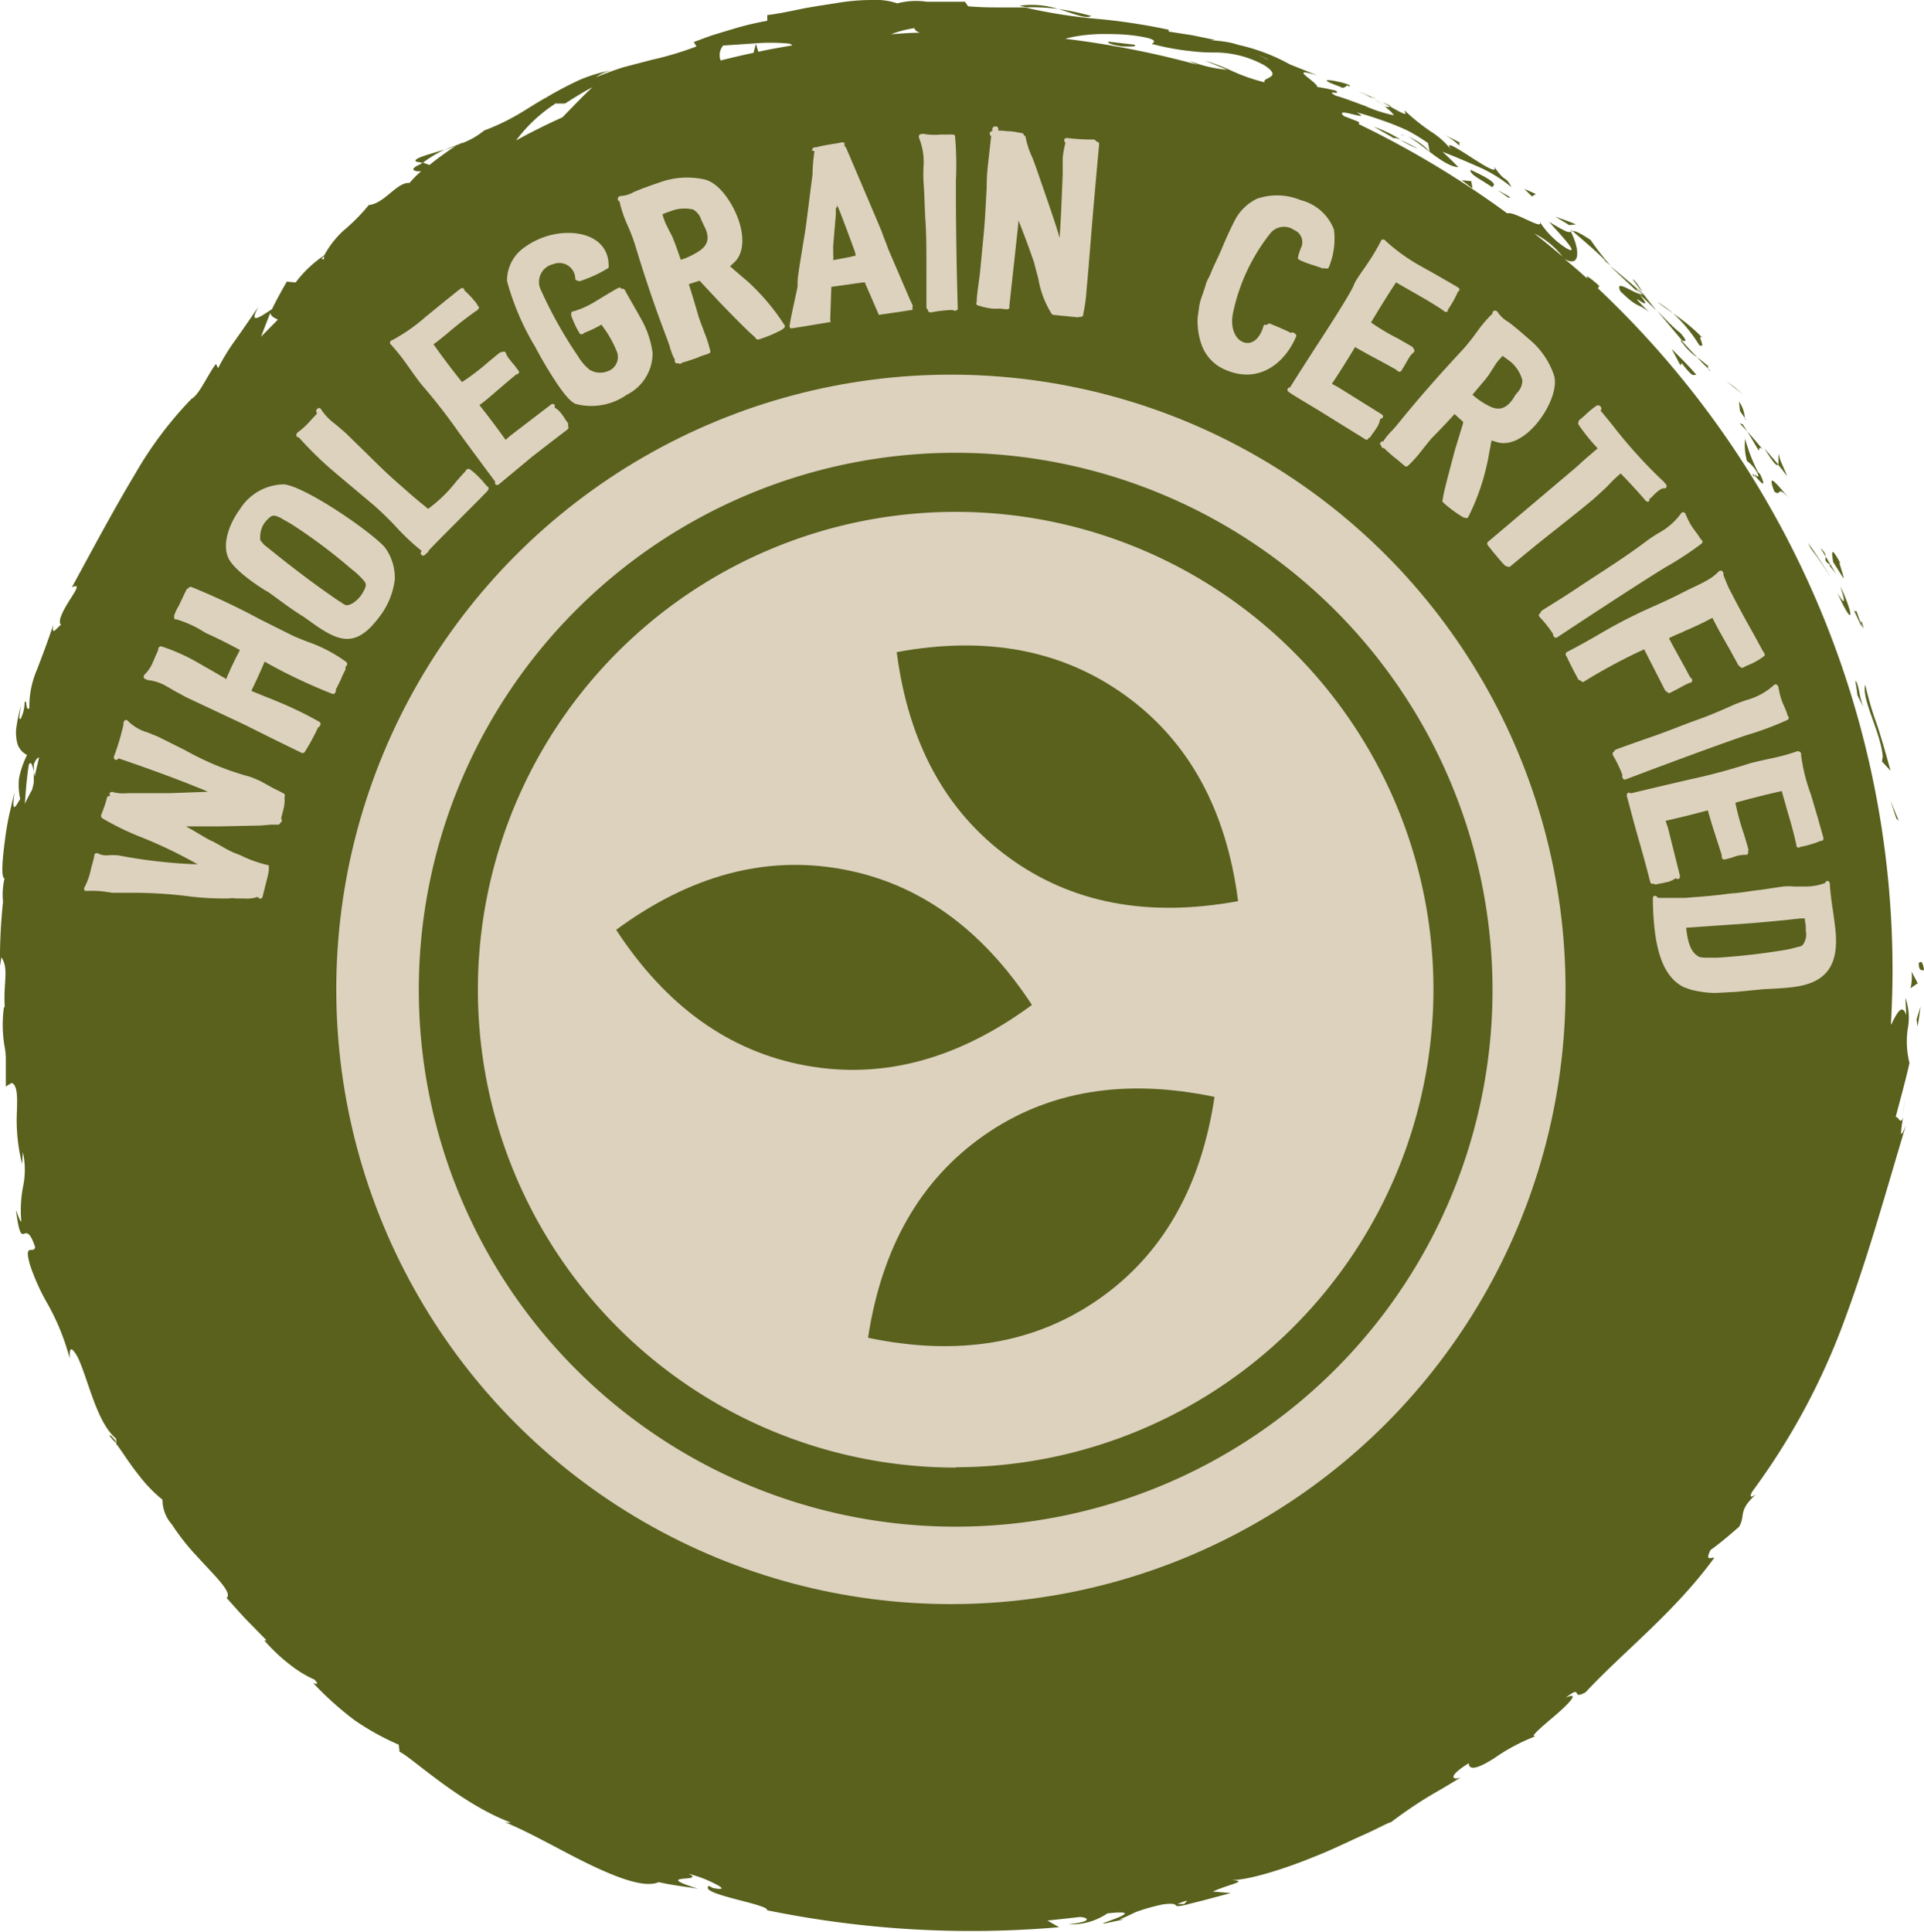 <svg xmlns="http://www.w3.org/2000/svg" viewBox="0 0 165.75 166.38"><defs><style>.cls-1{fill:#59611d;}.cls-2{fill:#ddd2be;}</style></defs><g id="Layer_2" data-name="Layer 2"><g id="Layer_1-2" data-name="Layer 1"><path class="cls-1" d="M165.3,83c0,.77.38.49.45.61C165.63,82.35,165.2,83.07,165.3,83Z"></path><polygon class="cls-1" points="163.37 70.5 163.57 70.69 162.85 68.93 163.37 70.5"></polygon><path class="cls-1" d="M162.13,65.59l.74.8c-.34-1.23-.73-2.65-1.18-4a27.21,27.21,0,0,1-1-3.41c-.34,1.26,1.33,4.06,1.51,6.19Z"></path><path class="cls-1" d="M160.34,53.72c-.1-.23-.23-.57-.43-1.14-.1.47-.72-1.2.47,1.42A2.06,2.06,0,0,1,160.34,53.72Z"></path><path class="cls-1" d="M160.34,53.72c.48,1.17-.1-.84,0,0Z"></path><path class="cls-1" d="M158.83,49.84c0-.38-.59-1.75-.26-1.29-.82-1.51-.81-1.12-.64-.13Z"></path><path class="cls-1" d="M156.82,47.21c.16.24.32.48.46.73C157.28,47.77,157.21,47.55,156.82,47.21Z"></path><path class="cls-1" d="M157.7,48.66c-.24,0,.08.2.52.85l-.94-1.57C157.29,48.2,157.1,48.31,157.7,48.66Z"></path><path class="cls-1" d="M158.31,51.1c1.26,2.88,1.56,2.27.24-.61C158.82,51.39,159.16,52.53,158.31,51.1Z"></path><path class="cls-1" d="M159.84,58.67c.06.41.14.81.18,1.22l.5,1a7.12,7.12,0,0,1-.35-1.32C160.05,59,159.92,58.61,159.84,58.67Z"></path><path class="cls-1" d="M153.29,39.15c-.18,0,0,.68-.11.87.27.32.52.64.77,1C153.74,40.38,153.15,39.34,153.29,39.15Z"></path><path class="cls-1" d="M153.18,40,152,38.62C152.84,40,153.1,40.19,153.18,40Z"></path><path class="cls-1" d="M157.75,49.75c-.65-1-1.28-2-2-3l.26.51C156.65,48.07,157.17,48.92,157.75,49.75Z"></path><path class="cls-1" d="M150.21,34c-.49-.42-1-.82-1.51-1.2l.64.54Z"></path><path class="cls-1" d="M146.38,29.72c.72.41-.34-1.1.32-.59A16,16,0,0,0,144.14,27,12.15,12.15,0,0,1,146.38,29.72Z"></path><path class="cls-1" d="M142.78,26c.41.33.86.64,1.36,1A10.21,10.21,0,0,0,142.78,26Z"></path><path class="cls-1" d="M149.9,35.41l.41.59a2.61,2.61,0,0,0-.5-1.41Z"></path><path class="cls-1" d="M149.9,35.44v0L149,34.13Z"></path><path class="cls-1" d="M150.42,36.15l-.11-.15C150.32,36.08,150.33,36.12,150.42,36.15Z"></path><path class="cls-1" d="M152.85,42.33c.62.52.17-.64,1.26.58C153.38,42.09,152.08,40.31,152.85,42.33Z"></path><path class="cls-1" d="M151.88,38.74c-.45-.53-.89-1.07-1.36-1.59.35.55.65,1.12,1,1.67C151.56,38.73,151.5,38.35,151.88,38.74Z"></path><polygon class="cls-1" points="149.87 36.46 150.52 37.15 150.13 36.55 149.87 36.46"></polygon><path class="cls-1" d="M144.76,28.68c-.67-.52-1.29-1.2-2-1.92l2.15,2.57C145.06,29.36,145.55,29.58,144.76,28.68Z"></path><path class="cls-1" d="M147.32,31.92l-.13-.13C147.23,31.9,147.28,32,147.32,31.92Z"></path><path class="cls-1" d="M135.33,19.77l.07.17.08,0Z"></path><path class="cls-1" d="M144.93,29.52a5,5,0,0,0,1.29,1.27c-.43-.45-.89-.93-1.35-1.46C144.78,29.31,144.74,29.33,144.93,29.52Z"></path><path class="cls-1" d="M140.65,24.06l.87,1.18C141.33,24.83,140.84,24.09,140.65,24.06Z"></path><path class="cls-1" d="M147.1,31.5l.09.09C147.09,31.32,147.08,31.37,147.1,31.5Z"></path><path class="cls-1" d="M147.1,31.5a8.31,8.31,0,0,0-.88-.71c.34.37.67.72,1,1A1,1,0,0,1,147.1,31.5Z"></path><path class="cls-1" d="M138.13,22.36l.6.51a23.56,23.56,0,0,1-1.7-2.2c-1.11-.73-1.41-.8-1.55-.76,1,.87,2,1.7,2.88,2.6Z"></path><path class="cls-1" d="M141.27,25.33c-.7-.18-2.2-1.33-1.67-.23,1.65,1.58,1.36.91,2.45,1.77-2.64-2.62.9.61-.79-1.49.55.48,1,.95,1.46,1.38-.43-.52-.83-1-1.2-1.52l0,.08h0c.07.15.09.21,0,.06l-.06-.05a.42.42,0,0,1-.22,0c-.69-.84,0-.2.22,0h.07c-.9-.86-1.89-1.63-2.83-2.45C139.25,23.46,140,24.11,141.27,25.33Z"></path><path class="cls-1" d="M151.11,41.1c0-.11,0-.12,0-.15C151,40.78,150.88,40.72,151.11,41.1Z"></path><path class="cls-1" d="M151.64,40.86l-.19-.19a14.66,14.66,0,0,1-1.11-2.87,5.15,5.15,0,0,0,.16,1.91,3.15,3.15,0,0,1,.88,1c.3.7-.17.1-.26.2C151.5,41.33,152.33,42.35,151.64,40.86Z"></path><path class="cls-1" d="M150.34,37.8a.76.76,0,0,1,0-.15S150.31,37.68,150.34,37.8Z"></path><path class="cls-1" d="M144.77,31.47l.11-.19c1.05,1.39,1,.95,1.26,1-.67-.78-1.41-1.5-2.13-2.23Z"></path><path class="cls-1" d="M135.77,19.33c-.57-.25-1.19-.45-1.78-.67l1.2.73Z"></path><path class="cls-1" d="M132.31,16.71c-.33-.16-.67-.29-1-.44l.66.65Z"></path><path class="cls-1" d="M35.85,13.92l.57.11a9.7,9.7,0,0,1,1.93-1.16C37,13.29,35.48,13.66,35.85,13.92Z"></path><path class="cls-1" d="M94,1.37a25.12,25.12,0,0,0-2.82-.6C92.51,1.18,93.56,1.66,94,1.37Z"></path><path class="cls-1" d="M9.44,123.67c.34.45.53.62.6.56C9.69,123.77,9.46,123.52,9.44,123.67Z"></path><path class="cls-1" d="M87.83.49l.6.14a17.51,17.51,0,0,1,2.72.14A7.63,7.63,0,0,0,87.83.49Z"></path><path class="cls-1" d="M163.9,96.22a11.22,11.22,0,0,0,.17-1.55C164.05,95,164,95.65,163.9,96.22Z"></path><path class="cls-1" d="M118.11,8.33c.79.35.15,0,0,0Z"></path><path class="cls-1" d="M120.68,11.66a.67.67,0,0,1,.4,0C120.9,11.6,120.75,11.59,120.68,11.66Z"></path><path class="cls-1" d="M119.19,9.08c-.27-.2-.58-.4-.93-.61Z"></path><path class="cls-1" d="M119.12,8.82l.65.38C119.9,9.19,119.83,9.11,119.12,8.82Z"></path><path class="cls-1" d="M118.11,8.33,117,7.85c.45.2.86.41,1.25.62C118.12,8.37,118.06,8.32,118.11,8.33Z"></path><path class="cls-1" d="M164.35,88.62a5.18,5.18,0,0,0-.2-2.68l.07,1.51c-.33-1-.72-.32-1.18.56,0,.08-.09.17-.14.26.08-1.53.14-3.07.14-4.62a80.67,80.67,0,0,0-25.58-59,1.92,1.92,0,0,0,.22.18l.09-.2c-.71-.67-1.32-1.07-1-.6-.64-.59-1.3-1.16-2-1.73,1.41.81,1.33-.82.55-2.36-.15.09-.22.17-1.86-.83.43.54,2.92,3.07,1.49,2.28a7.52,7.52,0,0,1-2.32-2.31c.47.88-2.21-.94-2.78-.7a82,82,0,0,0-12.84-7.71c.11,0,.13-.06,0-.19L115.78,10c-1-.9,2.63.58,1.1-.32.93.24,1.88.57,2.92.95.52.2,1.06.42,1.6.69a18.28,18.28,0,0,1,1.62,1l.15.75a5.11,5.11,0,0,0-2.07-1.38c1.09.35,3.16,2.65,4.54,2.71-.45-.45-.9-.91-1.38-1.33.91.35,1.9.77,2.95,1.23a12,12,0,0,1,3,1.82c-.57-1.09-.48-.27-1.5-1.79.78,1.48-5.16-3.33-3.61-1.32a6.82,6.82,0,0,0-1.85-1.69A18.14,18.14,0,0,1,121,9.51c0,.2.55.69-1.2-.31a2,2,0,0,1-.47,0l-.11-.07.09.07c-.09,0-.1,0,0,0a3.12,3.12,0,0,1,.78.73,11.44,11.44,0,0,1-2.5-.81c-1-.36-2-.75-2.51-.87-1-.57.54,0,0-.44-.53-.13-1.06-.24-1.6-.32,0-.45-2.68-1.81,0-1l-2.35-.94a16.7,16.7,0,0,0-4.51-1.7c-1.13-.41-3-.37-1.94-.41l-2-.41-2-.31V2.56a52.65,52.65,0,0,0-6-.92,45.81,45.81,0,0,1-6.4-1c-.66,0-1.33,0-2.11,0s-1.67,0-2.77-.1L83.13.15c-.85,0-2.12,0-3.28,0A6.35,6.35,0,0,0,77.3.29,5.7,5.7,0,0,0,75.17,0a18.19,18.19,0,0,0-3.08.26c-1.1.18-2.23.33-3.26.55s-2,.4-2.73.49l0,.49a25.75,25.75,0,0,0-3,.72L61.48,3c-.55.18-1.11.4-1.71.62L60,4a28,28,0,0,1-3.88,1.16l-2.37.62c-.8.25-1.61.55-2.41.87A3.74,3.74,0,0,1,53,6a13,13,0,0,0-3.06.88,31,31,0,0,0-2.85,1.5c-.94.51-1.82,1.12-2.71,1.62a18.76,18.76,0,0,1-2.67,1.24,6.63,6.63,0,0,1-2,1.13l.19-.14-.34.19a12,12,0,0,0-1.22.49c.38-.13.74-.26,1-.39a25.94,25.94,0,0,0-2.34,1.69L36.42,14l-.21.15c-1,.43-.59.63.07.61a7.4,7.4,0,0,0-1,1c-1.1-.09-2.15,1.78-3.51,1.9a16,16,0,0,1-2.14,2.17,8.08,8.08,0,0,0-1.7,2.17,10,10,0,0,0-2.46,2.33l-.76-.07c-.45.77-.88,1.56-1.28,2.37-1.33.89-1.93,1.23-1.17-.21-1.08,1.59-1.52,2.21-1.92,2.78a18.19,18.19,0,0,0-1.55,2.51l-.19-.36c-.7.91-1.43,2.65-2.1,3a32.83,32.83,0,0,0-4.87,6.49c-1.9,3.16-3.85,6.84-5.44,9.75.77-.36.33.28-.19,1.1s-1.08,1.85-.74,2.12c-.38.26-.85,1.07-.67,0-.53,1.61-1,2.8-1.4,3.86A7.93,7.93,0,0,0,2.53,61c-.36.3-.17-.8-.41-.52a3.31,3.31,0,0,1-.32,1.4c-.25.29-.08-.53,0-1.08a14.77,14.77,0,0,0-.41,2,3.91,3.91,0,0,0,.1,1.23,1.63,1.63,0,0,0,.84,1,8.08,8.08,0,0,0-.69,2,5.5,5.5,0,0,0,.1,1.79c-.35.55-.78,1.5-.49-.61L.86,69.89a23.24,23.24,0,0,0-.43,2.44C.21,74,.07,75.57.39,75.67a6.07,6.07,0,0,0-.13,2A47,47,0,0,0,0,83.19l.12-.73c.67,1,.15,2.18.29,4.29l-.07,0A11.06,11.06,0,0,0,.4,90.17a6,6,0,0,1,.1,1c0,.49,0,1.22,0,2.42L1,93.28c.51.17.5,1.22.45,2.59a15.36,15.36,0,0,0,.45,4.37l.07-1A7,7,0,0,1,2,102.14a10.71,10.71,0,0,0-.17,3c0,.34-.29-.48-.46-.92.54,4.06.71.35,1.66,3.21-.14.62-1-.45-.45,1.51a18.2,18.2,0,0,0,1.52,3.37A19.9,19.9,0,0,1,6,117c0-.66,0-1.3.69-.11.91,1.91,1.64,5.64,3.29,7,.07.27.07.39,0,.43.51.65,1.2,1.79,2,2.77A12.14,12.14,0,0,0,14,129.18a3.19,3.19,0,0,0,.81,2.13A19.43,19.43,0,0,0,16.92,134c1.58,1.74,3.15,3.19,2.6,3.64.57.62,1.11,1.26,1.69,1.86l1.76,1.8h-.2a15.48,15.48,0,0,0,2.6,2.38,10,10,0,0,0,1.73,1c.5.55,0,.3-.1.31a28,28,0,0,0,3.6,3.22,22.69,22.69,0,0,0,3.75,2.07l.07.61c1,.43,5.2,4.46,9.58,6.09-.06,0-.19.06-.55-.05,2.42,1,5.08,2.59,7.52,3.75s4.63,1.94,5.78,1.44c1.11.26,2.26.38,3.38.57-4.17-1.32.83-.53-.82-1.29a10.45,10.45,0,0,1,2.42.93c.57.29.68.51-.35.28l-.3-.17c-1,.71,5.21,1.58,5,2.1A87.55,87.55,0,0,0,91.24,166c-.33-.19-.67-.37-1-.58.94-.08,1.87-.2,2.81-.3.76.06,1.07.4-1,.63a5.47,5.47,0,0,0,3.35-.94c4-.43-1.39,1.06-.2.86l1.63-.34-.38,0c.64-.25,1-.46,1.44-.65a17.08,17.08,0,0,1,2.27-.64c1.53-.21.87.24,1.47.13,0,0,.21,0,.91-.2,1.17-.28,2.32-.6,3.48-.91l-1.53-.13c1.45-.67,3.23-.9,1.47-1,1.29.1,4.49-.85,7.46-2.08,1.49-.59,2.9-1.3,4.06-1.81s2-1,2.36-1.09q.67-.51,1.38-1c.46-.32.93-.63,1.42-.94,1-.62,2.06-1.19,3.2-1.92-.63.27-1.28,0,.7-1.22,0,.75,1,.33,2.18-.42a16.29,16.29,0,0,1,3.68-1.94c-.85.28.44-.78,1.61-1.78s2.14-2.05.88-1.5c1.54-1.2.39.28,1.71-.47,3.16-3.41,7.65-6.87,11.07-11.56-.08-.17-.87.43-.31-.69.86-.61,1.64-1.29,2.46-2,.58-1-.13-1.36,1.45-2.79-.27.17-.68.42-.31-.25A59,59,0,0,0,159,113.44c2-5.41,3.53-11,5.19-16.51-.58,1.48-.43.46-.24-.71-.21.74-.4-.08-.64,0,.4-1.54.84-3.09,1.19-4.66A7.64,7.64,0,0,1,164.35,88.62ZM134.62,22.11c-.8-.69-1.62-1.36-2.45-2A7.13,7.13,0,0,1,134.62,22.11Zm-2.94-2.43s0,0,0,0l-.17-.14A1.37,1.37,0,0,0,131.68,19.68ZM109.25,5.11h-.07C107.91,4.49,108.36,4.72,109.25,5.11ZM94.9,2.93c.82,0,1.73,0,2.7.12,3.06.39,1.2.77,1.75.76a20.51,20.51,0,0,0,3.22.59,15.16,15.16,0,0,0,2,.12,8.84,8.84,0,0,1,4.38,1.12c1.64,1.09-.25,1,0,1.45a15.3,15.3,0,0,1-2.86-1,18.22,18.22,0,0,0-2.29-.87l1.92.79a11.53,11.53,0,0,1-3.25-.77,4.39,4.39,0,0,0,.77.36A79.2,79.2,0,0,0,91.77,3.34a8.34,8.34,0,0,1,1-.22A14.58,14.58,0,0,1,94.9,2.93ZM78.81,2.42c-.09.14.2.3.42.4-.82,0-1.64.07-2.46.13A9,9,0,0,1,78.81,2.42ZM62.3,3.92l2.54-.17a16.92,16.92,0,0,1,3.08,0,.56.56,0,0,1,.34.16c-1,.17-2,.34-2.93.55l-.21-.69-.2.78c-1,.21-1.9.42-2.84.66A1.3,1.3,0,0,1,62.3,3.92Zm-14.38,5h.75c.78-.48,1.56-1,2.38-1.41C50.49,8,49.53,9,48.46,10.1c-1.36.62-2.71,1.28-4,2A13,13,0,0,1,47.92,8.88Zm-20,13.19a.75.75,0,0,0,0,.24C27.79,22.26,27.54,22.41,27.92,22.07Zm-4,5.44L22.49,29c.26-.68.52-1.37.8-2.05C23.33,27.23,23.6,27.37,23.91,27.51ZM2.48,65.88c.18-.38.31,0,.43.59v-.63c.19-.45.34-.6.45-.58-.12.54-.26,1.08-.37,1.62l-.08-.41c0,.24,0,.52,0,.8s-.09.49-.14.74c-.27.5-.5.93-.63,1.24C2.22,68.13,2.3,67,2.48,65.88ZM102,164h-.57C102.58,163.55,102.26,163.75,102,164Z"></path><path class="cls-1" d="M125.74,12.56c0-.09-.12-.32.1-.23-.48-.27-1-.51-1.47-.75A5.58,5.58,0,0,1,125.74,12.56Z"></path><path class="cls-1" d="M125.84,12.33l.2.1Z"></path><path class="cls-1" d="M128.54,16.08c.62-.22-.6-.88-1.86-1.45-.09.42,1,.87,2,1.58Z"></path><path class="cls-1" d="M130,17.06c.25-.09-.36-.32-1-.69C129.31,16.59,129.65,16.82,130,17.06Z"></path><path class="cls-1" d="M115.4,7.45c.53.34.56-.29.81,0C117,7.28,112.21,6.31,115.4,7.45Z"></path><polygon class="cls-1" points="125.93 15.53 126.86 16.24 126.74 15.6 125.93 15.53"></polygon><path class="cls-1" d="M118.36,10.92l1.75,1c0-.08.26,0,.56.11A12,12,0,0,0,118.36,10.92Z"></path><path class="cls-1" d="M122.13,12.81a14,14,0,0,0-1.46-.74A10,10,0,0,0,122.13,12.81Z"></path><path class="cls-1" d="M96.67,4c.54,0,1.37.06,1.06-.15l-2.21-.26C95.27,3.68,95.85,3.88,96.67,4Z"></path><path class="cls-1" d="M165.19,88.42c.12-.57.18-1.15.27-1.73l-.35,1.11C165.14,88,165.16,88.21,165.19,88.42Z"></path><path class="cls-1" d="M165.21,84.69l-.53-1a4.15,4.15,0,0,1-.09,1.43Z"></path><circle class="cls-2" cx="81.92" cy="85.22" r="52.95"></circle><path class="cls-2" d="M10.64,62.41c-.06-.21.16-.55.37-.32a3.94,3.94,0,0,0,1.7,1l.82.33c.51.24,1.31.65,2.42,1.2a24.13,24.13,0,0,0,5.53,2.27c.31.1.6.24.94.38l1.08.6c.41.2.7.34.91.46a.21.21,0,0,1,.1.31s0,0,0,.07a3,3,0,0,1-.12,1.1l-.17.69.05.09a.22.22,0,0,1-.12.28.21.21,0,0,1-.23.16.31.31,0,0,1-.12,0,2.86,2.86,0,0,1-.34,0c-.31,0-.71.07-1.2.08l-3.39.07c-1.42,0-2.37,0-2.83,0a1.89,1.89,0,0,0,.35.2l.86.51c.52.31.84.49,1,.55s.43.23.87.47a10.93,10.93,0,0,0,1,.53,6.91,6.91,0,0,1,.89.37,11.09,11.09,0,0,0,2,.69c.14,0,.19.11.14.3v0a.21.21,0,0,1,0,.18c0,.23-.22,1-.52,2.22-.05.18-.12.23-.27.19a.17.17,0,0,1-.14-.14,3,3,0,0,1-1.24.14s-.26,0-.66,0a2,2,0,0,0-.63,0,26,26,0,0,1-3.14-.15,38.38,38.38,0,0,0-5-.34c-.86,0-1.47,0-1.88,0L9,76.8a7.8,7.8,0,0,0-1.4-.06l-.19,0-.06,0a.22.22,0,0,1-.05-.34,6,6,0,0,0,.47-1.26l.14-.58c.09-.29.14-.51.18-.66s0-.45.25-.4a.22.22,0,0,1,.11,0,.16.16,0,0,1,.09.06,1.79,1.79,0,0,0,.67.12,5.44,5.44,0,0,1,1,0,44.28,44.28,0,0,0,6.82.77,40,40,0,0,0-5.22-2.48,23.61,23.61,0,0,1-3-1.49.29.29,0,0,1-.06-.37A.73.73,0,0,0,8.79,70a10.11,10.11,0,0,0,.42-1.25c0-.12.11-.19.22-.19s0-.12,0-.19.17-.2.29-.15.25.06.52.1.63,0,1.13,0c.87,0,1.95,0,3.24,0l3.29-.12a8.69,8.69,0,0,0-.85-.36c-1.81-.74-4.08-1.58-6.85-2.52-.13.27-.5.1-.36-.22A20.73,20.73,0,0,0,10.64,62.41Z"></path><path class="cls-2" d="M13.12,57.16c.05-.12.15-.33.26-.61l.25-.56,0-.1c.05-.16.14-.24.29-.21a16.72,16.72,0,0,1,2.72,1.17c.61.34,2.68,1.53,2.85,1.64.08-.22.18-.44.25-.59.14-.33.45-1,.93-1.91v0c-1.1-.6-2.1-1.09-2.93-1.46L17,54.09a10.32,10.32,0,0,0-1.75-.73h-.05a.17.17,0,0,1-.2-.17L15,53l.06-.13a3.84,3.84,0,0,1,.33-.67l.65-1.36a.3.3,0,0,1,.17-.16.26.26,0,0,1,.28-.12,60,60,0,0,1,5.92,2.79l2.68,1.34c.29.14.8.36,1.5.62a12.69,12.69,0,0,1,3.24,1.71c.11.1.1.22,0,.36l-.08.08a.27.27,0,0,1,0,.23l-.25.51a5.73,5.73,0,0,1-.3.66,5.59,5.59,0,0,1-.28.55.16.16,0,0,1,0,.16c-.06.18-.16.23-.3.19a46.66,46.66,0,0,1-5.47-2.57l-.35-.2c-.36.85-.75,1.7-1.15,2.52l2.17.88a31.92,31.92,0,0,1,3.7,1.79c.23.16,0,.45-.15.5l0,.05a18.55,18.55,0,0,1-1.06,1.95l0,0c-.08.17-.23.24-.38.14s0,0,0,0c-1.07-.52-2.7-1.31-4.84-2.39L16.13,60.1c-.19-.09-.48-.26-.88-.47s-.64-.38-.81-.46a4,4,0,0,0-1.7-.59.19.19,0,0,1-.14-.07c-.17,0-.34-.21-.12-.43A3.11,3.11,0,0,0,13.12,57.16Z"></path><path class="cls-2" d="M24.48,41.72c1.76.19,7.13,3.8,8.63,5.37a4.39,4.39,0,0,1,.9,2.82,6.54,6.54,0,0,1-1.41,3.33c-1.93,2.55-3.37,2-5.34.67l-1.14-.81c-1.28-.77-2.8-2-3.08-2.14s-2.78-1.7-3.35-2.86,0-2.92,1-4.27A4.53,4.53,0,0,1,24.48,41.72Zm-2,4.88s0,0,.07.08a2.18,2.18,0,0,0,.22.26l.83.66c1.23,1,3.44,2.69,4.86,3.66.37.26.65.46.89.6.45.32.53.35,1,.12a2.67,2.67,0,0,0,1-1.11c.28-.54.2-.65-.22-1.09a6.4,6.4,0,0,0-.86-.77,46.29,46.29,0,0,0-5.11-3.83c-.4-.25-.75-.42-1-.58-.53-.24-.71-.31-1.15.19-.05,0-.15.18-.26.3A2.18,2.18,0,0,0,22.44,46.6Z"></path><path class="cls-2" d="M27.64,35.23a4.82,4.82,0,0,0,.95,1.07l.5.4.68.59,1.64,1.6c1.81,1.78,2.11,2.07,3.53,3.3.69.63,1.36,1.16,1.94,1.64a12.06,12.06,0,0,0,2.41-2.34c.37-.42.65-.74.83-.92h0c0-.05,0-.05,0-.06s.21-.19.33-.1a3.66,3.66,0,0,1,.55.44c.19.18.38.37.57.58a4.12,4.12,0,0,0,.44.49c.11.1.11.19,0,.33l0,0s0,.07-.06.09c-.59.61-1.45,1.46-2.57,2.59s-2,2-2.49,2.54a.1.1,0,0,1,0,.08.23.23,0,0,1-.11.07l-.12.13c-.13.13-.23.15-.34.05s-.09-.21,0-.35a20.57,20.57,0,0,1-2-1.85,26.69,26.69,0,0,0-2.09-2.06l-3.33-2.8a30.74,30.74,0,0,1-3.17-3.08l0,0a.15.15,0,0,1-.17-.07.27.27,0,0,1,.1-.35,7.18,7.18,0,0,0,1.15-1.08l.48-.51a.13.13,0,0,0,0-.1C27.09,35.29,27.52,35,27.64,35.23Z"></path><path class="cls-2" d="M36.68,27.28,38.25,26c.7-.56,1.16-.94,1.38-1.1l0,0c.15-.12.26-.12.35,0s0,.05,0,.09A8.5,8.5,0,0,1,41.1,26.2s.06.07,0,.1a.34.34,0,0,1,.13.09c.07.13,0,.23-.11.32a30.93,30.93,0,0,0-2.5,1.94c-.58.47-1,.83-1.28,1,.63.89,1.45,2,2.46,3.26A19.72,19.72,0,0,0,42,31.24c.51-.42.85-.71,1.06-.86a.24.24,0,0,1,.2-.05l0,0c.15-.08.25-.06.32.08a1.56,1.56,0,0,0,.26.47c.12.15.27.36.46.56l.36.48c.09.11.08.2-.08.32a.19.19,0,0,1-.09,0h0c-.1.08-.84.69-2.19,1.86-.39.33-.7.59-1,.79.94,1.18,1.67,2.18,2.26,3a7.13,7.13,0,0,1,.57-.49l3.31-2.53c.14-.11.24-.11.33,0a.24.24,0,0,1,0,.23,1.89,1.89,0,0,1,.62.57,3.15,3.15,0,0,1,.28.4,2.94,2.94,0,0,0,.26.37.23.23,0,0,1,0,.2l0,.05c.09.12.06.22-.09.34-.67.51-1.65,1.26-3,2.31L43,41.7c-.13.1-.24.1-.33,0a.17.17,0,0,1,0-.2c-.24-.32-1.27-1.7-3.1-4.19a49.83,49.83,0,0,0-3.2-4.12c-.27-.32-.71-.93-1.31-1.78s-1-1.3-1.35-1.7v0a.24.24,0,0,1-.11-.13.25.25,0,0,1,.21-.29A15.28,15.28,0,0,0,36.68,27.28Z"></path><path class="cls-2" d="M47.91,20.15c2.36-.39,4.45.51,4.52,2.6l0,.11a.22.22,0,0,1-.13.29,11.06,11.06,0,0,1-2.33,1.06.22.22,0,0,1-.22-.05c-.13,0-.18-.05-.19-.17a1.38,1.38,0,0,0-1.89-1.24,1.57,1.57,0,0,0-1.13,2.1,37.29,37.29,0,0,0,3.24,5.81,4.43,4.43,0,0,0,1,1.18,1.75,1.75,0,0,0,1.53.15,1.29,1.29,0,0,0,.78-1.82A9.31,9.31,0,0,0,51.83,28l0-.07s0,.05-.07.06a9.62,9.62,0,0,1-1.4.67h0a.78.78,0,0,1-.1.08c-.17.09-.28.07-.35-.06a8.43,8.43,0,0,1-.7-1.5l0-.11a.07.07,0,0,1,0,0c0-.15,0-.24.22-.26a7.72,7.72,0,0,0,1.87-.85l.91-.55c.44-.26.78-.47,1-.58s.25-.07.32.06v0a.24.24,0,0,1,.29.08c.11.21.33.6.68,1.21s.61,1.07.79,1.4a8,8,0,0,1,.93,2.82A4,4,0,0,1,54,34a5.33,5.33,0,0,1-4.38.8c-.42-.14-.94-.75-1.58-1.68a34.87,34.87,0,0,1-1.92-3.22,22.46,22.46,0,0,1-2.44-5.69A3.47,3.47,0,0,1,45,21.44,6.6,6.6,0,0,1,47.91,20.15Z"></path><path class="cls-2" d="M60.74,15.47c1.06.27,2.13,1.61,2.75,3.12s.7,3.21-.29,4.06a1.93,1.93,0,0,1-.31.27c.08.09.2.18.3.28s.25.2.54.46.54.45.68.58A18.94,18.94,0,0,1,67.58,28c.09.12,0,.23-.09.3s-.06,0-.07.07a11.25,11.25,0,0,1-2,.85c-.19.07-.27,0-.32-.11A.17.17,0,0,1,65,29c-.4-.31-1.37-1.28-2.94-2.9l-1.68-1.8-.11-.12-.93.3c.21.62.66,2.15.8,2.64.06.25.26.75.54,1.51a10.74,10.74,0,0,1,.5,1.56v0c.05.14,0,.22-.19.29l-.63.21a5.18,5.18,0,0,1-.59.23c-.37.13-.69.24-1,.31,0,0,0,0-.06.07a.3.3,0,0,1-.26,0c-.19,0-.27,0-.3-.14a.11.11,0,0,1,0-.15,4,4,0,0,1-.33-.77,2.72,2.72,0,0,1-.13-.42l-.2-.57c-.89-2.32-1.83-5-2.79-8.19a15.9,15.9,0,0,0-.72-1.84,11,11,0,0,1-.62-1.9c-.21,0-.21-.43.14-.44a2.43,2.43,0,0,0,1.06-.32l.55-.23c.62-.24,1.22-.45,1.78-.64A6.91,6.91,0,0,1,60.74,15.47Zm-3.32,2.84a2.27,2.27,0,0,1-.35.14,5.26,5.26,0,0,0,.28.81l.35.71a4.68,4.68,0,0,1,.36.77c.2.5.39,1.06.59,1.64a6.36,6.36,0,0,0,1.73-.86c.64-.5.8-1.14.22-2.17,0-.06-.09-.2-.18-.39a1.56,1.56,0,0,0-.7-.91,3.23,3.23,0,0,0-1.89.12Z"></path><path class="cls-2" d="M72.26,12.32c.39-.11.55-.05.49.14a.28.28,0,0,0,0,.06.05.05,0,0,1,0,.05v0a.54.54,0,0,1,.17.23s0,0,0,0S76,20,76,20.06s.33.84.52,1.39l1.89,4.4c.23.48.25.5.2.59l0,.16,0,.09-.9.14-2,.29-1-2.31-.17-.38,0-.1-.23,0-2.7.38a1,1,0,0,1,0,.26l-.09,2.62.06.14s-3.44.58-3.46.56,0,0,0,0,0,0-.09-.11.67-3.31.68-3.53c0,0,0-.15,0-.27,0-.54.08-.72.12-1.18L69,22.15l.41-2.52L70,15c0-.85.14-1.86.17-2L70.11,13,70,13c-.06-.06-.06-.08,0-.07v0c-.07,0,0-.19.12-.23a.35.35,0,0,1,.21,0S70.32,12.62,72.26,12.32ZM72,18a.31.31,0,0,1,0,.16,3.68,3.68,0,0,1,0,.39l-.22,2.61a3.22,3.22,0,0,0,0,.33c0,.11,0,.32,0,.48a1.3,1.3,0,0,1,0,.37v.06l.36-.06a4.47,4.47,0,0,0,.44-.09,3.07,3.07,0,0,0,.48-.09s.17,0,.33-.08a.88.88,0,0,0,.32-.07c0-.05,0-.13-.08-.37s-1.21-3.3-1.33-3.54l-.1-.24c-.07-.15-.09-.18-.08-.1Z"></path><path class="cls-2" d="M79.44,11.54a.25.25,0,0,1,.17,0,5.53,5.53,0,0,0,1.43.05c.34,0,.58,0,.7,0s.11,0,.13,0a.22.22,0,0,1,.13,0c.19,0,.25,0,.28.18a28.11,28.11,0,0,1,.07,3.77c0,1.91,0,5.6.16,11,0,.15-.08.22-.25.22a.31.31,0,0,1-.19-.06,11.14,11.14,0,0,0-1.81.2c-.19,0-.27,0-.32-.16v-.07a.22.22,0,0,1-.13-.19c0-.81,0-1.93,0-3.4s0-2.79-.08-4-.08-2.32-.17-3.4a12.28,12.28,0,0,1,0-1.32,5.57,5.57,0,0,0-.4-2.52c0-.15,0-.24.18-.29A.27.27,0,0,1,79.44,11.54Z"></path><path class="cls-2" d="M86,11.13l0,.12c.47,0,.73.05.75.05.51,0,.91.11,1.24.16.13,0,.21.09.22.2a.2.2,0,0,1,.15.18,7.53,7.53,0,0,0,.6,1.79l.32.87c1.17,3.38,1.86,5.37,2,6,.12-1.42.24-4.91.27-5.44,0-.11,0-.32,0-.64s0-.58,0-.77a7.37,7.37,0,0,1,.24-1.36.27.27,0,0,1-.11-.21c0-.15.11-.2.28-.19a18.26,18.26,0,0,0,2.21.13.28.28,0,0,1,.28.18c.17,0,.25.09.24.24-.11,1.12-.26,2.84-.46,5.1s-.32,4-.43,5.14c0,.27-.06.65-.09,1.16l-.1,1.06a14.58,14.58,0,0,1-.3,2.22c0,.14-.13.2-.29.16a.33.33,0,0,1-.2.05l-2-.2a.27.27,0,0,1-.23-.11A8.22,8.22,0,0,1,89.45,24c-.17-.64-.3-1.08-.34-1.3-.23-.7-.67-1.94-1.37-3.72,0,.23-.12,1.27-.32,3.11s-.36,3.26-.46,4.23v.13c0,.15-.1.2-.29.19l-.55-.06a4.88,4.88,0,0,1-.66,0,5.36,5.36,0,0,1-1.15-.26l-.06,0h0c-.15-.08-.18-.17-.11-.29l0,0c0-.53.13-1.34.27-2.39l.27-2.82c.17-1.67.19-2.31.32-4.63,0-1.15.1-1.89.14-2.25s.12-1.1.25-2.24c-.1,0-.13-.1-.12-.21s.06-.18.21-.19a.47.47,0,0,0,0-.17C85.54,10.76,86.05,10.85,86,11.13Z"></path><path class="cls-2" d="M114.92,19.78a6.38,6.38,0,0,1-.44,3.23c-.06.13-.16.16-.34.09l-.06,0a.28.28,0,0,1-.2,0c-.14-.06-.44-.16-.91-.31a7.86,7.86,0,0,1-1-.39c-.17-.1-.2-.18-.12-.31a.09.09,0,0,1,0-.07,5.2,5.2,0,0,1,.26-.74,1.12,1.12,0,0,0-.61-1.46,1.52,1.52,0,0,0-2,.2,16.39,16.39,0,0,0-3.29,7c-.24,1.29.24,2.2.89,2.45s1.37-.14,1.74-1.35c0-.14.12-.18.31-.12h0l0,0c.06-.13.16-.16.34-.09,1,.41,1.56.68,1.75.78,0-.07.15-.08.26,0s.21.16.16.3c-1,2.35-3.24,4.06-6,2.9a3.66,3.66,0,0,1-2.07-2,5.68,5.68,0,0,1-.4-1.74,4.66,4.66,0,0,1,0-.91l.12-.85a4.3,4.3,0,0,1,.24-.89c.14-.38.22-.65.28-.83a3.07,3.07,0,0,1,.36-.86l.33-.79.37-.79c.19-.4.29-.64.31-.68.29-.7.71-1.66,1.11-2.44a4.21,4.21,0,0,1,2-2,5.32,5.32,0,0,1,3.75.13A4.14,4.14,0,0,1,114.92,19.78Z"></path><path class="cls-2" d="M122.25,22.84l1.78,1c.77.45,1.29.74,1.53.89l0,0c.17.1.21.2.13.32s0,.06-.08.05a8.41,8.41,0,0,1-.8,1.46.15.15,0,0,1-.08.08.28.28,0,0,1,0,.15.21.21,0,0,1-.33,0c-.49-.35-1.38-.9-2.71-1.65-.65-.37-1.13-.64-1.42-.82-.6.9-1.32,2.06-2.16,3.46a20,20,0,0,0,2.36,1.4l1.18.68a.29.29,0,0,1,.12.18l0,0a.21.21,0,0,1,0,.33,1.44,1.44,0,0,0-.36.41c-.1.16-.23.38-.36.62l-.31.51c-.08.13-.17.15-.33.05s-.07-.05-.08-.08h0q-.15-.11-2.52-1.38c-.44-.25-.8-.44-1.07-.61-.77,1.29-1.44,2.33-2,3.17.28.15.51.27.65.36L119,35.67c.14.09.18.18.11.31a.3.3,0,0,1-.21.1,1.86,1.86,0,0,1-.31.78c-.06.09-.15.24-.28.41a2.63,2.63,0,0,0-.25.37.21.21,0,0,1-.18.08l0,.06c-.08.13-.19.13-.35,0-.72-.44-1.77-1.09-3.23-2s-2.54-1.51-3.25-2c-.14-.09-.18-.19-.1-.31a.16.16,0,0,1,.18-.09c.21-.35,1.13-1.8,2.81-4.39s2.56-4.07,2.7-4.46.61-1,1.19-1.86.86-1.39,1.11-1.86v0a.24.24,0,0,1,.09-.15.25.25,0,0,1,.34.09A15.87,15.87,0,0,0,122.25,22.84Z"></path><path class="cls-2" d="M133.88,32.34c.3,1-.32,2.64-1.33,3.94s-2.42,2.21-3.66,1.78a2.43,2.43,0,0,1-.38-.13,2.84,2.84,0,0,0-.09.39c0,.08-.06.32-.13.71s-.12.68-.17.87a19.25,19.25,0,0,1-1.62,4.61c-.07.14-.19.15-.32.07l-.09,0a11,11,0,0,1-1.72-1.26c-.14-.13-.15-.22-.05-.33a.16.16,0,0,1,0-.16c.07-.5.43-1.83,1-4l.72-2.36,0-.15c-.21-.18-.45-.39-.73-.66-.43.5-1.54,1.65-1.89,2-.18.18-.51.6-1,1.22a11.34,11.34,0,0,1-1.1,1.22h0c-.1.11-.21.11-.35,0l-.5-.43-.5-.4c-.29-.25-.54-.48-.74-.67l-.09,0a.27.27,0,0,1-.15-.21c-.13-.14-.14-.23,0-.33s.09-.07.15,0a4.29,4.29,0,0,1,.5-.67,2.32,2.32,0,0,1,.31-.32l.39-.45c1.56-1.94,3.44-4.11,5.69-6.52a17.53,17.53,0,0,0,1.23-1.55A11.32,11.32,0,0,1,128.59,27c-.07-.2.26-.39.45-.09a2.68,2.68,0,0,0,.8.76,5.6,5.6,0,0,1,.48.35c.52.42,1,.84,1.45,1.23A6.92,6.92,0,0,1,133.88,32.34Zm-4.12-1.46a3.09,3.09,0,0,1-.3-.23,5.65,5.65,0,0,0-.56.64l-.43.67a6.28,6.28,0,0,1-.49.7L126.85,34a6.45,6.45,0,0,0,1.62,1.06c.74.31,1.38.12,2-.9,0-.06.12-.17.25-.35a1.52,1.52,0,0,0,.43-1.06,3.17,3.17,0,0,0-1-1.58Z"></path><path class="cls-2" d="M143.39,41.59c.21.1.28.49,0,.47s-.64.3-.93.58a2,2,0,0,1-.3.3.09.09,0,0,1-.09,0,.23.23,0,0,1,0,.22c-.11.09-.21.07-.34-.08-.33-.39-1-1.15-2.11-2.3a12.21,12.21,0,0,0-1.17,1.13c-.52.49-.92.85-1.19,1.09-.78.66-2,1.63-3.58,2.88s-2.78,2.25-3.56,2.9a.21.21,0,0,1-.28,0,.27.27,0,0,1-.22-.1c-.2-.2-.46-.5-.73-.83l-.29-.34c-.16-.22-.32-.4-.4-.5s-.13-.25,0-.35l7-5.92c.21-.18.51-.42.9-.78s.63-.57.72-.64l.82-.7A16,16,0,0,1,136,36.59a.21.21,0,0,1,0-.25.15.15,0,0,1,.06-.16l.46-.39c.19-.19.39-.36.57-.51a4.85,4.85,0,0,1,.48-.35c.26-.11.53.27.31.43.08.1.44.52,1.08,1.32a41.83,41.83,0,0,0,4.28,4.73A.32.32,0,0,1,143.39,41.59Z"></path><path class="cls-2" d="M145.2,44.34a.23.23,0,0,1,.1.14,5.23,5.23,0,0,0,.72,1.24c.2.27.33.46.4.57a.23.23,0,0,1,.06.12.15.15,0,0,1,.1.08c.13.15.11.24,0,.34a28.22,28.22,0,0,1-3.15,2.06c-1.63,1-4.73,3-9.27,6-.12.08-.22.05-.32-.09a.37.37,0,0,1-.05-.2,10.29,10.29,0,0,0-1.12-1.42c-.13-.15-.14-.24,0-.36l.05,0a.25.25,0,0,1,.09-.21c.68-.45,1.63-1,2.87-1.83s2.34-1.53,3.35-2.2,1.92-1.3,2.78-1.95a12.25,12.25,0,0,1,1.1-.73,5.77,5.77,0,0,0,1.92-1.69c.1-.12.2-.13.34,0S145.19,44.27,145.2,44.34Z"></path><path class="cls-2" d="M152,56.49a5.52,5.52,0,0,1-1.27.75,4.74,4.74,0,0,0-.56.26c-.11.06-.21,0-.3-.11a.31.31,0,0,1-.14-.14c-.13-.25-.41-.75-.8-1.46-.82-1.42-1.07-1.91-1.41-2.57l-.68.35c-.46.23-1,.48-1.49.69a4.2,4.2,0,0,0-.46.22,11.08,11.08,0,0,0-1.11.49c.2.4.53,1,.94,1.74s.71,1.29.89,1.65c.13,0,.31.37,0,.45s-.75.37-1.72.86a.2.2,0,0,1-.28-.09.26.26,0,0,1-.17-.13l-1.8-3.52a47.3,47.3,0,0,0-5.18,2.78c-.12.08-.21,0-.31-.11-.09,0-.16,0-.22-.15-.54-1-.86-1.66-.95-1.88,0,0,0,0-.06-.08s-.06-.26.07-.33c.55-.28,1.58-.83,3.05-1.69s2.62-1.41,3.45-1.81l.77-.35c.85-.37,1.89-.85,2.74-1.29s1.5-.7,2-1a4,4,0,0,0,1-.73.09.09,0,0,1,.07-.05c.08-.17.43-.1.4.22a1.23,1.23,0,0,0,.1.33l.32.77c.51,1,1.25,2.42,2.18,4.05l.8,1.47s0,0,0,0S152.12,56.4,152,56.49Z"></path><path class="cls-2" d="M153.2,59.29a.23.23,0,0,1,.06.16,5.44,5.44,0,0,0,.43,1.36c.14.31.22.53.27.65a.32.32,0,0,1,0,.13.22.22,0,0,1,.09.1c.08.17.05.26-.08.33a27.53,27.53,0,0,1-3.53,1.31c-1.82.62-5.28,1.87-10.38,3.8-.14.05-.23,0-.29-.17a.28.28,0,0,1,0-.2,10.25,10.25,0,0,0-.78-1.64c-.09-.17-.08-.26,0-.36l.06,0a.27.27,0,0,1,.14-.19c.75-.28,1.81-.66,3.2-1.14s2.62-1,3.75-1.4,2.16-.84,3.15-1.29a13,13,0,0,1,1.24-.46A5.71,5.71,0,0,0,152.83,59c.13-.09.22-.08.33.08S153.2,59.22,153.2,59.29Z"></path><path class="cls-2" d="M156,68.41l.59,2c.24.86.41,1.44.48,1.7v0c.05.18,0,.28-.14.32a.11.11,0,0,1-.09,0,8.8,8.8,0,0,1-1.59.49.19.19,0,0,1-.1,0A.31.31,0,0,1,155,73c-.15,0-.23,0-.25-.22-.11-.58-.37-1.59-.81-3.06-.2-.72-.36-1.25-.44-1.58-1.07.23-2.39.56-4,1a21.43,21.43,0,0,0,.72,2.65c.19.63.32,1.06.38,1.31a.21.21,0,0,1,0,.2v.07c0,.17,0,.25-.19.26a2,2,0,0,0-.54.05c-.18,0-.43.11-.7.2l-.57.15c-.15,0-.22,0-.27-.19a.21.21,0,0,1,0-.11v0c0-.13-.31-1-.86-2.75-.14-.49-.26-.87-.34-1.18-1.46.39-2.66.68-3.64.9.1.31.19.55.23.71l1,4c0,.17,0,.27-.14.3a.25.25,0,0,1-.22-.07,2,2,0,0,1-.77.35c-.1,0-.27.07-.48.1a3.64,3.64,0,0,0-.43.09.25.25,0,0,1-.2-.06h-.06q-.21.06-.27-.21c-.21-.83-.52-2-1-3.67s-.77-2.85-1-3.66c0-.16,0-.26.14-.3a.2.2,0,0,1,.2.06c.39-.1,2.06-.5,5.07-1.2a51.8,51.8,0,0,0,5-1.33c.4-.13,1.13-.29,2.15-.51s1.59-.41,2.09-.58h0a.21.21,0,0,1,.17,0,.25.25,0,0,1,.19.3A15.09,15.09,0,0,0,156,68.41Z"></path><path class="cls-2" d="M154.64,85c-.4.06-.88.1-1.48.14l-1.29.07-2.36.23c-.36,0-1.63.11-2.06.08a9.43,9.43,0,0,1-1.73-.26A7.76,7.76,0,0,1,145,85c-1.73-.91-2.56-3.2-2.61-7.6,0-.34.34-.28.42-.06a.1.1,0,0,1,.1,0c.69,0,1.52,0,2.14,0,.32,0,.7-.06,1.14-.08s.79-.08,1-.08l1.12-.12c.51-.07.85-.11,1-.12.36,0,1.92-.25,2.17-.27s2-.3,2.18-.31a4.7,4.7,0,0,1,.89,0l1,0a4.81,4.81,0,0,0,1.68-.3c.06-.24.4-.26.41.09s.08,1,.2,1.86c.17,1.09.25,1.79.28,2.09C158.47,83.41,157.07,84.65,154.64,85Zm.92-5.3a4.91,4.91,0,0,1-.08-.59l-.38,0-1.27.14-1.57.15c-.87.08-2.1.18-3.69.28l-3.31.23c.14,1.31.42,2.18,1.15,2.52a2.2,2.2,0,0,0,.5.06l1.07,0a57.3,57.3,0,0,0,5.87-.68,8.44,8.44,0,0,0,1-.24,1.17,1.17,0,0,0,.41-.13,1.47,1.47,0,0,0,.31-1.24Z"></path><path class="cls-1" d="M82.33,39a46.25,46.25,0,1,0,46.25,46.25A46.31,46.31,0,0,0,82.33,39Zm0,87.41a41.16,41.16,0,1,1,41.16-41.16A41.21,41.21,0,0,1,82.33,126.38Z"></path><path class="cls-1" d="M77.25,56.17q1.52,11.74,9.63,17.67t19.78,3.78Q105.15,65.86,97,59.94T77.25,56.17Z"></path><path class="cls-1" d="M53.08,80.09Q59.56,90,69.46,91.79T88.9,86.56q-6.5-9.91-16.39-11.7T53.08,80.09Z"></path><path class="cls-1" d="M104.63,94.48Q93,92.05,84.78,97.79t-10,17.44q11.6,2.43,19.85-3.31T104.63,94.48Z"></path></g></g></svg>
